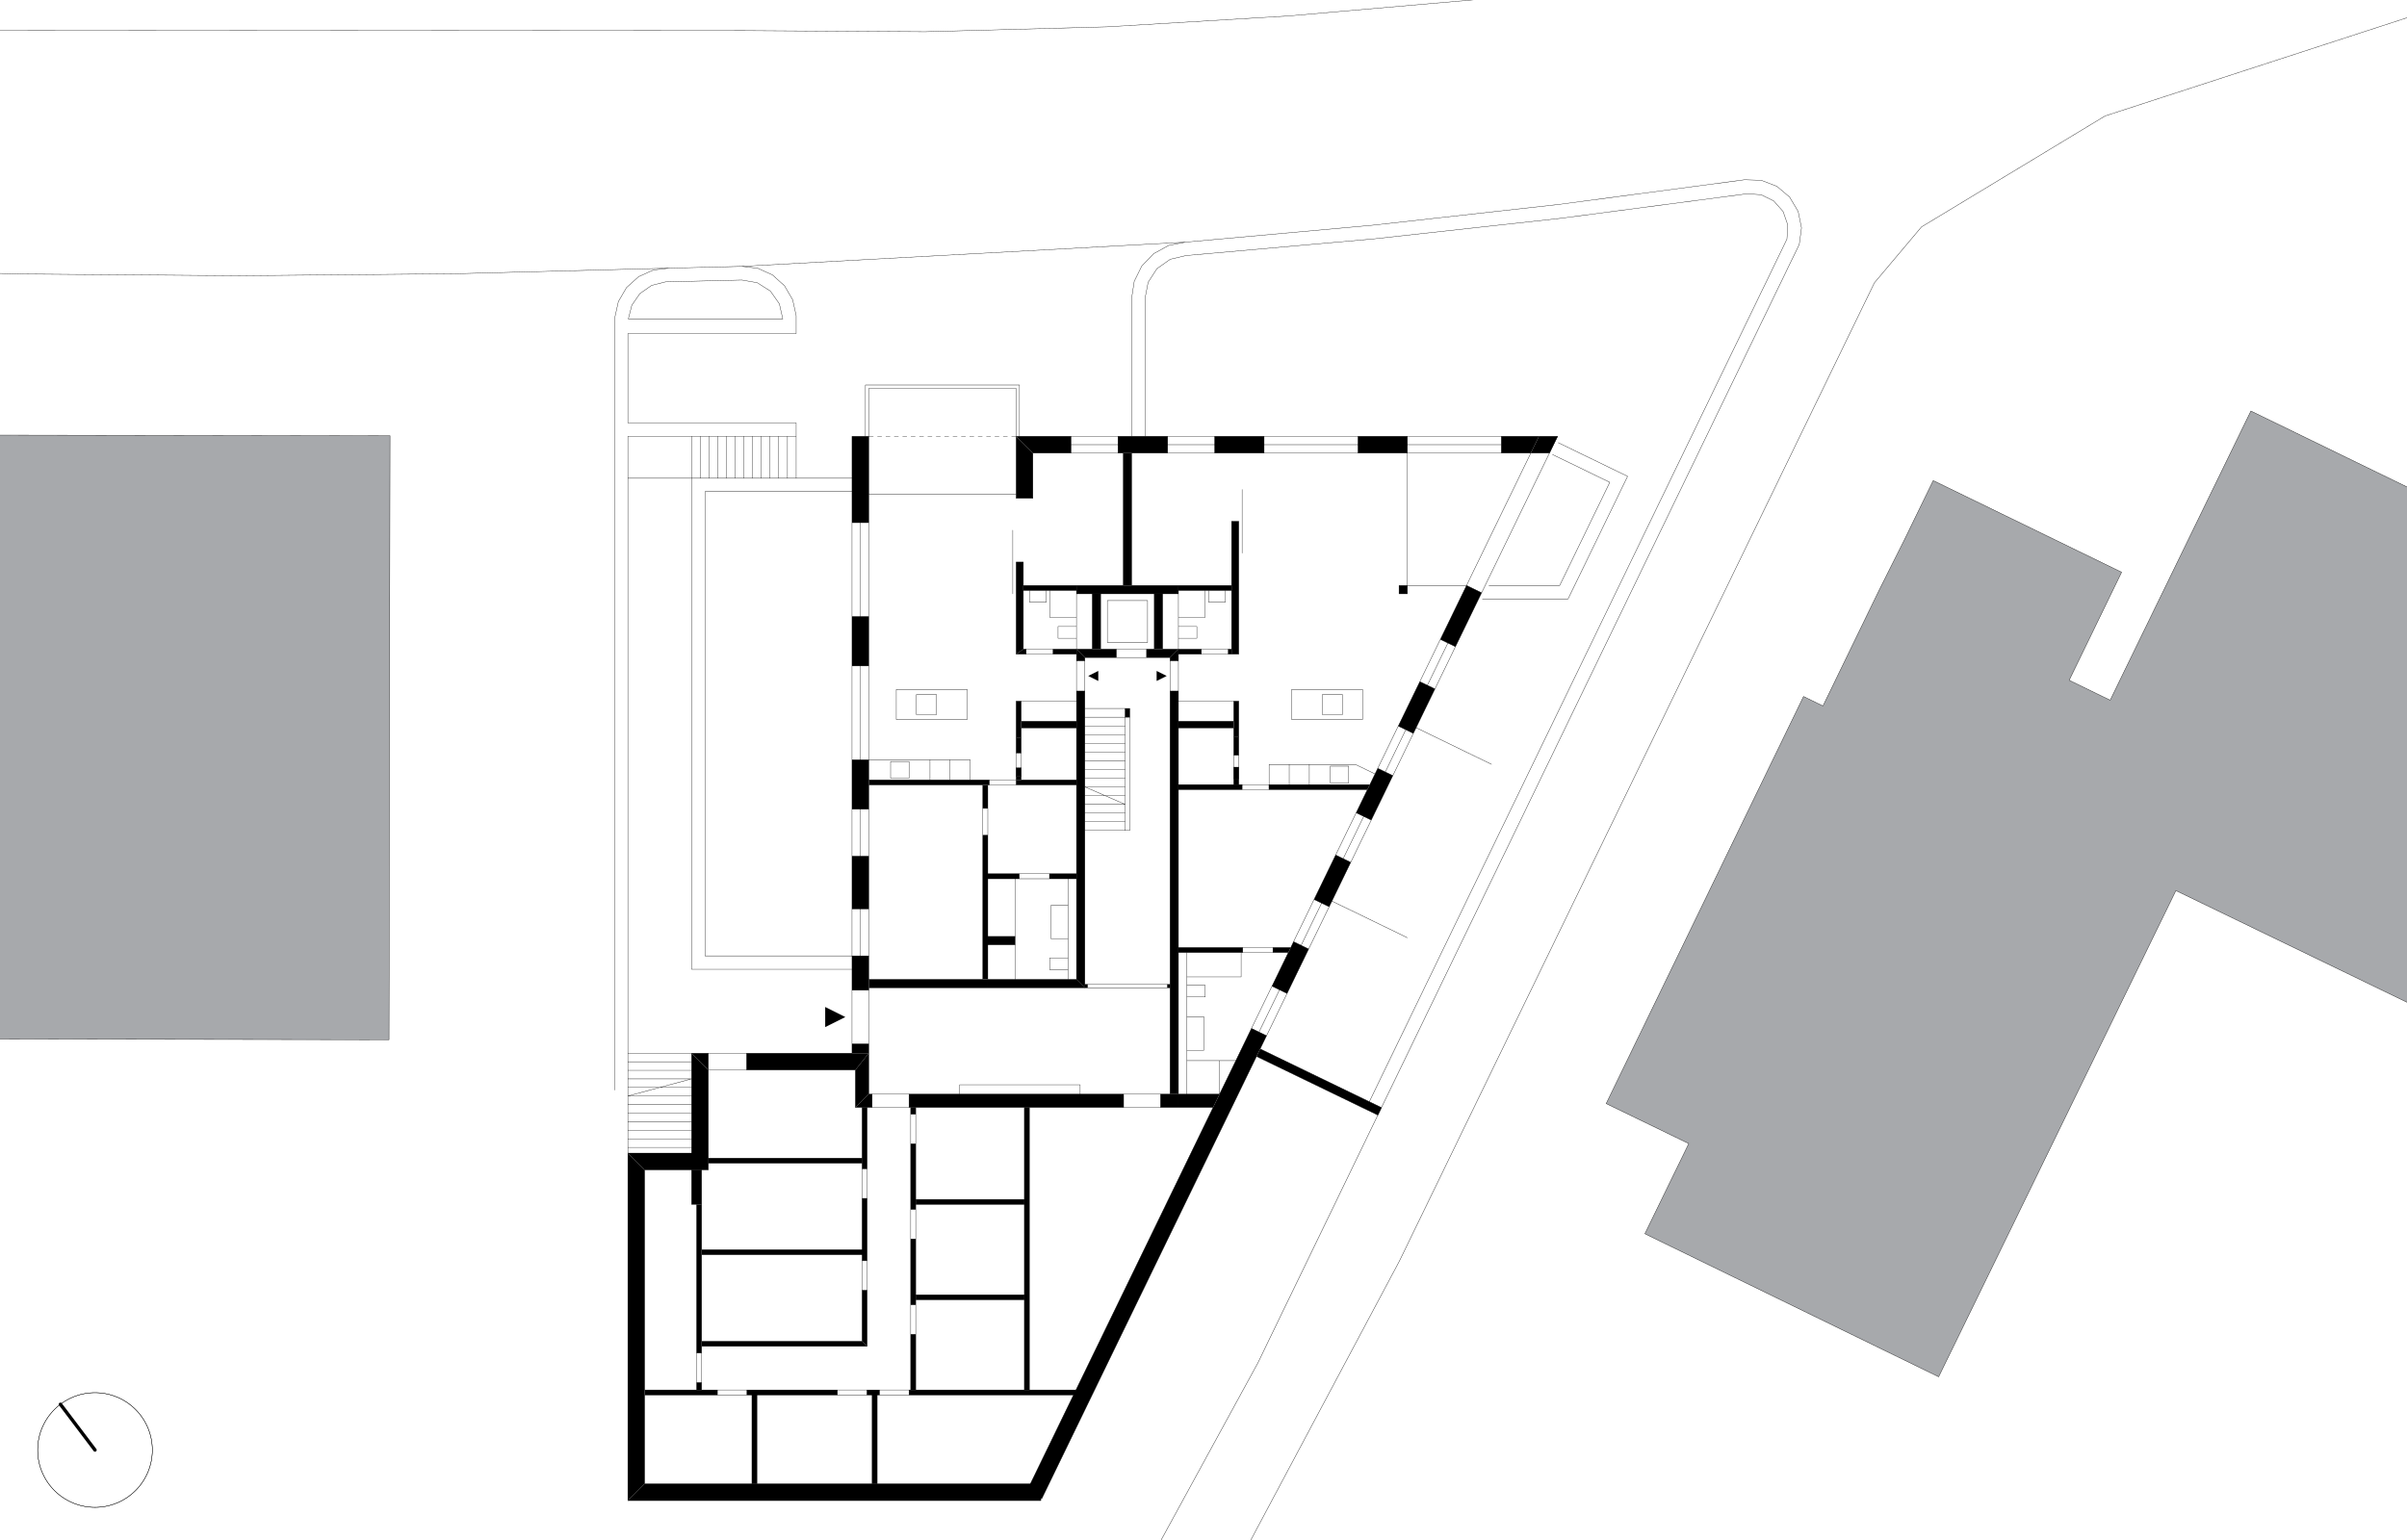 <svg xmlns="http://www.w3.org/2000/svg" viewBox="0 0 708.66 453.54"><defs><style>.a{fill:none;stroke:#000;stroke-linecap:round;stroke-linejoin:round;stroke-width:.1px}.b,.c{fill-rule:evenodd}.c{fill:#a7a9ac}</style></defs><path class="a" d="M27.97 427.042l-10.178-13.467M44.851 427.042a16.881 16.881 0 1 0-16.881 16.881A16.881 16.881 0 0 0 44.851 427.042"/><path class="b" d="M411.903 174.888v-2.468h2.468v2.468h-2.468"/><path class="a" d="M411.903 174.888v-2.468M411.903 172.42h2.468M414.37 172.42v2.468M414.37 174.888h-2.468"/><path class="b" d="M242.952 296.564l5.923 2.962-5.923 2.961v-5.923M340.529 197.593l2.962 1.48-2.962 1.481V197.593M323.353 197.593V200.554l-2.962-1.481 2.962-1.48"/><path class="c" d="M497.204 336.801l-24.324-11.783 17.307-35.713 22.891-47.235 17.909-36.948 5.724 2.777 9.495-19.576 7.273-15 7.217-14.388 8.474-17.406 55.469 26.989-15.445 31.829 12.075 5.859 15.468-31.798 25.957-53.362 21.517 10.463 29.766 14.484-.675 151.433-72.682-35.138-69.847 143.197-22.102-10.764.002-.005-1.776-.861v.002l-62.625-30.502 12.932-26.554"/><path class="a" d="M497.204 336.801l-12.932 26.554M472.88 325.018l24.324 11.783M490.187 289.305L472.88 325.018M513.078 242.07l-22.891 47.235M530.987 205.122l-17.909 36.947M536.711 207.899l-5.724-2.776M546.206 188.323l-9.495 19.575M553.479 173.323l-7.273 15M560.696 158.935l-7.216 14.389M569.17 141.529l-8.474 17.406M624.639 168.518l-55.47-26.989M609.194 200.347l15.446-31.828M621.269 206.206l-12.075-5.859M636.737 174.408l-15.468 31.798M662.694 121.046l-25.957 53.362M684.211 131.509l-21.517-10.463M712.552 145.3l-28.341-13.791M640.62 262.288l75.566 36.532M570.773 405.485l69.847-143.197M548.671 394.721l22.102 10.764M548.673 394.716l-.002.005M546.897 393.855l1.776.86M546.897 393.857l.001-.001M484.272 363.355l62.625 30.502"/><path class="c" d="M114.539 306.21l-128.118-.211 5.361-177.862 123.051.185-.294 177.888"/><path class="a" d="M114.539 306.21l-128.118-.211M-14.602 128.109l129.436.214M114.833 128.322l-.294 177.888"/><path class="b" d="M369.936 311.127l1.077-2.221 35.714 17.282-1.074 2.222-35.717-17.283"/><path class="a" d="M369.936 311.127l35.717 17.283M405.653 328.41l1.075-2.222M406.727 326.188l-35.714-17.282"/><path class="b" d="M184.853 441.93l4.936-4.935h116.658v4.935H184.853"/><path class="a" d="M184.853 441.93h121.594M306.447 441.93v-4.936M306.447 436.995H189.789"/><path class="b" d="M184.853 339.597l4.936 4.935v92.463l-4.936 4.935V339.597"/><path class="a" d="M184.853 339.597v102.334M189.789 436.995v-26.16M189.789 409.354v-64.821"/><path class="b" d="M203.609 310.178l4.936 4.936v24.483h-4.936v-29.419"/><path class="a" d="M203.609 310.178v29.419M208.545 339.597v-24.483"/><path class="b" d="M208.545 339.597v4.935h-18.756l-4.936-4.935h23.692"/><path class="a" d="M203.609 339.597h-18.756M189.789 344.532h18.756M208.545 344.532v-4.936"/><path class="b" d="M339.838 174.888h2.468v16.288h-2.468v-16.288"/><path class="a" d="M339.838 174.888v16.288M342.306 191.176v-16.288"/><path class="b" d="M344.478 193.644h-6.91v-2.468h9.378l-2.468 2.468M328.684 193.644h-9.28l-2.468-2.468h11.748v2.468"/><path class="a" d="M337.568 191.176v2.468M328.684 191.176v2.468M346.946 191.176h-4.64M339.838 191.176h-2.27M328.684 191.176h-4.64M321.576 191.176h-4.639M319.404 193.644h9.279M337.568 193.644h6.91M337.568 191.176h-8.884M328.684 193.644h8.884"/><path class="b" d="M321.576 174.888h2.468v16.288h-2.468v-16.288"/><path class="a" d="M321.576 174.888v16.288M324.044 191.176v-16.288"/><path class="b" d="M256.773 410.324h1.481v26.671h-1.481v-26.671"/><path class="a" d="M256.773 410.324v26.671M256.773 436.995h1.48M258.254 436.995v-26.671M258.254 410.324h-1.48"/><path class="b" d="M269.606 410.835v-1.481h47.166v1.481h-47.166M268.125 410.835v-1.481h1.481v1.481h-1.481M189.789 409.354h21.421v1.481h-21.421v-1.481M219.897 410.835v-1.481h26.65v1.481h-26.65M255.234 410.835v-1.481h3.711v1.481h-3.711M267.632 409.354h.493v1.481h-.493v-1.481"/><path class="a" d="M211.21 409.354v1.481M219.897 409.354v1.481M255.234 409.354v1.481M246.547 409.354v1.481M267.632 409.354v1.481M258.945 409.354v1.481M189.789 410.835h21.422M219.897 410.835h26.649M255.234 410.835h3.711M267.632 410.835h49.14M316.772 410.835v-1.481M316.772 409.354h-13.704M301.588 409.354h-31.982M268.125 409.354h-.493M258.945 409.354h-3.711M246.547 409.354h-26.649M211.21 409.354h-4.64M205.09 409.354h-15.301M211.21 410.835h8.687M219.897 409.354h-8.687M246.547 410.835h8.687M255.234 409.354h-8.687M258.945 410.835h8.687M267.632 409.354h-8.687"/><path class="b" d="M206.57 369.531v-1.481h47.735v1.481H206.57"/><path class="a" d="M206.57 369.531h47.735M254.305 369.531v-1.481M254.305 368.05h-47.735"/><path class="b" d="M269.606 382.799v-1.481h31.982v1.481h-31.982"/><path class="a" d="M269.606 382.799h31.982M301.588 381.318h-31.982"/><path class="b" d="M269.606 354.714v-1.481h31.982v1.481h-31.982"/><path class="a" d="M269.606 354.714h31.982M301.588 353.233h-31.982"/><path class="b" d="M301.588 326.184h1.48v83.17h-1.48v-83.17"/><path class="a" d="M301.588 326.184v27.048M301.588 354.714v26.604M301.588 382.799v26.555M303.068 409.354v-83.169M303.068 326.184h-1.48"/><path class="b" d="M253.811 341.078v1.48h-45.266v-1.48h45.266"/><path class="a" d="M253.811 341.078h-45.267M208.545 341.078v1.481M208.545 342.558h45.267M253.811 342.558v-1.481"/><path class="b" d="M253.811 395.022v-15.027h1.481v16.508l-1.481-1.481M253.811 371.308v-18.384h1.481v18.384h-1.481M253.811 326.163h1.481v18.073h-1.481v-18.073"/><path class="a" d="M255.292 371.308h-1.481M255.292 379.995h-1.481M255.292 344.236h-1.481M255.292 352.924h-1.481M253.811 326.163v18.074M253.811 352.924v18.384M253.811 379.995v15.028M255.292 396.503v-16.509M255.292 371.308v-18.384M255.292 344.236v-18.074M255.292 326.163h-1.481M253.811 371.308v8.687M255.292 379.995v-8.687M253.811 344.236v8.687M255.292 352.924v-8.687"/><path class="b" d="M206.57 354.699h-2.961v-10.167h2.961v10.167"/><path class="a" d="M206.57 354.699v-10.167M206.57 344.532h-2.961M203.609 344.532v10.167M203.609 354.699h1.481"/><path class="b" d="M251.837 315.114l3.949-4.936v12.036l-3.949 3.949v-11.049"/><path class="a" d="M251.837 315.114v11.049M255.786 322.214V310.178"/><path class="b" d="M319.404 289.905h.79v.988h-.79v-.988M343.689 289.905h.789v.988h-.789v-.988"/><path class="a" d="M320.194 289.905v.987M343.689 289.905v.987M319.404 290.893h.789M343.689 290.893h.789M344.478 290.893v-.987M344.478 289.905h-.789M320.194 289.905h-.789M319.404 289.905v.987M320.194 290.893h11.747M331.941 289.905h-11.747M331.941 290.893h11.748M343.689 289.905h-11.748"/><path class="b" d="M332.632 211.216h-1.382v-2.567h1.382v2.567"/><path class="a" d="M332.632 211.216v-2.566M332.632 208.649h-1.382M331.25 208.649v2.566M331.25 211.216h1.382"/><path class="b" d="M290.831 257.322h9.265v1.481h-9.265v-1.481M308.981 258.803v-1.481h7.955v1.481h-7.955"/><path class="a" d="M300.096 257.816v-.493M300.096 258.803v-.988M308.981 257.816v-.493M308.981 258.803v-.988M290.831 258.803h9.266M308.981 258.803h7.956M316.936 257.322h-7.956M300.096 257.322h-9.266M290.831 257.322v1.481M300.096 258.803h8.884M308.981 257.322h-8.884"/><path class="b" d="M268.125 409.354v-16.388h1.481v16.388h-1.481M268.125 384.28v-19.399h1.481v19.399h-1.481M268.125 356.194v-19.348h1.481v19.348h-1.481M268.125 326.184h1.481v1.975h-1.481v-1.975"/><path class="a" d="M268.125 336.846h1.481M268.125 328.159h1.481M268.125 364.881h1.481M268.125 356.194h1.481M268.125 392.966h1.481M268.125 384.28h1.481M269.606 409.354v-16.387M269.606 384.28v-1.481M269.606 381.318v-16.437M269.606 356.194v-1.48M269.606 353.233v-16.387M269.606 328.159v-1.974M269.606 326.184h-1.481M268.125 326.184v1.974M268.125 336.846v19.348M268.125 364.881v19.398M268.125 392.966v16.387M269.606 336.846v-8.687M268.125 328.159v8.687M269.606 364.881v-8.687M268.125 356.194v8.687M269.606 392.966v-8.687M268.125 384.28v8.687"/><path class="b" d="M298.876 275.79v2.468h-8.044v-2.468h8.044"/><path class="a" d="M298.876 275.79h-8.044M290.832 275.79v2.468M290.832 278.258h8.044M298.876 278.258v-2.468"/><path class="b" d="M300.648 214.387v-1.974h16.288v1.974h-16.288"/><path class="a" d="M300.648 214.387h16.289M316.936 212.413h-16.289"/><path class="b" d="M363.235 212.413v1.974h-16.289v-1.974h16.289"/><path class="a" d="M363.235 212.413h-16.288M346.946 214.387h16.288M316.936 174.888v16.288M309.039 173.901v7.897M309.039 181.798h7.897M316.936 184.513h-5.428M311.508 184.513v3.455M311.508 187.968h5.428M308.052 173.901v3.455M308.052 177.356h-4.936M303.116 177.356v-3.455M300.648 206.49h16.289M255.786 223.765h29.866M285.652 223.765v5.923M263.888 211.919v-8.884M263.888 203.035h20.866M284.755 203.035v8.884M284.755 211.919h-20.866M314.469 288.425v-29.615M314.469 276.48h-5.035M309.434 276.48v-9.872M309.434 266.608h5.035M314.469 282.125h-5.428M309.04 282.125v3.455M309.04 285.58h5.428M298.876 275.79v-16.986M298.876 278.258v10.167M346.946 174.888v16.288M354.844 173.901v7.897M354.844 181.798h-7.897M346.946 184.513h5.428M352.375 184.513v3.455M352.375 187.968h-5.428M355.831 173.901v3.455M355.831 177.356h4.936M360.767 177.356v-3.455M363.235 206.49h-16.288M269.8 210.469v-5.923M269.8 204.546h5.923M275.722 204.546v5.923M275.722 210.469h-5.923M262.207 224.259h5.429M267.636 224.259v4.936M267.636 229.195h-5.429M262.207 229.195v-4.936M279.729 223.765v5.923M273.806 223.765v5.923M404.829 227.932l-5.742-2.786M399.087 225.146h-25.445M373.643 225.146v5.923M401.157 211.919v-8.884M401.157 203.035h-20.866M380.291 203.035v8.884M380.291 211.919h20.866M395.246 210.469v-5.923M395.246 204.546h-5.923M389.323 204.546v5.923M389.323 210.469h5.923M397.088 225.639h-5.429M391.659 225.639v4.936M391.659 230.575h5.429M397.088 230.575v-4.936M379.565 225.146v5.923M385.489 225.146v5.923M326.018 189.202v-12.34M326.018 176.862h11.846M337.865 176.862v12.34M337.865 189.202h-11.846M331.25 208.649h-11.846M331.25 211.216h-11.846M331.25 213.783h-11.846M331.25 216.349h-11.846M331.25 218.916h-11.846M331.25 221.483h-11.846M331.25 224.049h-11.846M331.25 226.616h-11.846M331.25 229.182h-11.846M331.25 231.749h-11.846M331.25 234.316h-11.846M331.25 236.882h-11.846M331.25 239.449h-11.846M331.25 242.016h-11.846M331.25 244.583h-11.846M331.25 211.216v33.367M331.25 244.583h1.382M332.632 244.583v-33.367M331.25 236.882l-11.846-5.133M255.786 128.491V114.374M255.786 114.374h43.382M299.167 114.374v14.117M254.799 128.491v-15.104M254.799 113.387h45.356M300.154 113.387v15.104M349.414 322.236v-41.708M349.414 287.712h15.992M365.406 287.712v-7.184M349.414 299.432h5.034M354.449 299.432v9.872M354.449 309.304h-5.034M349.414 312.358h14.436M359.057 312.364l.011 9.85M349.414 290.172h5.428M354.843 290.172v3.455M354.843 293.628h-5.428M282.546 322.214v-2.743M282.546 319.471h35.469M318.015 319.471v3.455M315.328 130.959h126.683M253.318 153.923v127.592M426.282 189.384l-55.605 114.563M299.167 145.532h-43.382M414.37 133.427v38.993M414.37 172.42h17.402M184.853 339.597V128.491M184.853 128.491h49.556M234.409 128.491v-3.949M234.409 124.542h-49.556M184.853 124.542V98.239M184.853 98.239h49.556M234.409 98.239v-5.291M234.409 92.948l-1.034-4.66M233.375 88.287l-2.403-4.124M230.972 84.163l-3.544-3.197M227.428 80.966l-4.35-1.967M223.078 79l-4.742-.549M218.337 78.45l-21.239.523M197.097 78.974l-4.74.549M192.357 79.523l-4.348 1.965M188.009 81.488l-3.544 3.196M184.464 84.684l-2.403 4.123M182.061 88.807l-1.035 4.658M181.026 93.465v227.587M184.992 93.94h45.476M230.468 93.94l-1.013-4.475M229.455 89.465l-2.644-3.749M226.811 85.716l-3.875-2.457M222.936 83.259l-4.52-.792M218.416 82.467l-22.499.55M195.918 83.017l-4.06 1.033M191.858 84.05l-3.443 2.388M188.415 86.438l-2.389 3.442M186.026 89.88l-1.034 4.06M250.85 140.843h-65.997M203.609 128.491V285.464M203.609 285.464h47.241M250.85 281.515h-43.292M207.558 281.515v-136.723M207.558 144.791h43.292M206.176 140.843v-12.352M208.742 128.491v12.352M211.309 140.843v-12.352M213.876 128.491v12.352M216.442 140.843v-12.352M219.009 128.491v12.352M221.575 128.491v12.352M224.142 140.843v-12.352M226.709 128.491v12.352M229.275 140.843v-12.352M231.842 128.491v12.352M234.409 128.491v12.352M403.155 324.46l42.676-88.178M405.701 328.309l44.531-92.027M218.337 78.45l130.671-7.133M299.167 128.491h-1.33M296.603 128.491h-1.234M294.135 128.491h-1.234M291.667 128.491h-1.234M289.199 128.491h-1.234M286.731 128.491h-1.234M284.263 128.491h-1.234M281.795 128.491h-1.234M279.327 128.491h-1.234M276.86 128.491h-1.234M274.392 128.491h-1.234M271.924 128.491h-1.234M269.456 128.491h-1.234M266.988 128.491h-1.234M264.52 128.491h-1.234M262.052 128.491h-1.234M259.584 128.491h-1.234M257.116 128.491h-1.33M298.18 174.9V156.144M365.702 162.911v-18.756M431.773 172.42l18.926-38.993M436.213 174.575l22.368-46.084M203.609 310.178h-18.756M203.609 312.699h-18.756M203.609 315.22h-18.756M203.609 317.742h-18.756M203.609 320.263h-18.756M203.609 322.784h-18.756M203.609 325.305h-18.756M203.609 327.827h-18.756M203.609 330.348h-18.756M203.609 332.869h-18.756M203.609 335.39h-18.756M203.609 337.912h-18.756M436.44 176.369H461.678M461.678 176.369l17.514-36.085M479.192 140.284l-20.426-9.914M438.357 172.42h20.849M459.206 172.42l14.742-30.372M473.947 142.048l-16.874-8.19M203.609 317.742l-18.756 5.042M392.138 265.382l22.203 10.777M416.924 214.317l22.202 10.777M474.827 176.369l51.273-105.942M526.101 70.427l.248-4.162M526.349 66.265l-1.356-3.942M524.993 62.323l-2.756-3.129M522.238 59.194l-3.74-1.843M518.498 57.35l-4.16-.28M514.338 57.071l-54.923 7.228M459.415 64.299l-55.064 6.065M404.352 70.364l-55.179 4.898M349.172 75.262l-4.648 1.102M344.524 76.365l-3.901 2.757M340.623 79.121l-2.591 4.013M338.032 83.134l-.908 4.69M337.124 87.824v40.667M479.223 176.369l50.515-104.393M529.738 71.976l.654-4.876M530.392 67.1l-.982-4.821M529.41 62.279l-2.509-4.232M526.901 58.047l-3.757-3.175M523.144 54.872l-4.591-1.767M518.553 53.105l-4.917-.164M513.637 52.942l-54.745 7.27M458.892 60.212l-54.885 6.126M404.007 66.338l-55 4.979M349.007 71.317l-4.938.973M344.07 72.29l-4.416 2.415M339.654 74.705l-3.484 3.632M336.17 78.337l-2.228 4.513M333.942 82.85l-.767 4.974M333.175 87.824v40.667M451.246 225.093l23.581-48.724M455.646 225.093l23.577-48.724M445.831 236.282l5.415-11.189M450.232 236.282l5.414-11.189M714.174 3.436l-94.396 30.708M619.778 34.144l-54.057 32.681M565.72 66.824l-13.871 16.472M551.849 83.296l-38.212 78.725M-11.027 8.867l229.885.146M218.858 9.013l53.529.332M272.387 9.345l53.511-1.439M325.898 7.907l53.434-3.208M379.332 4.699l68.674-5.984M513.637 162.021L412.018 371.376M412.018 371.376l-46.273 86.904M405.653 328.41l-35.326 73.005M370.327 401.415l-31.326 57.367M-12.066 80.223l19.2.479M7.134 80.703l63.328.501M70.461 81.204l63.328-.577M133.789 80.627l63.308-1.653"/><path class="b" d="M346.946 326.163v-3.949h12.121l-1.916 3.949h-10.205M344.478 326.163v-3.949h2.468v3.949h-2.468M255.786 322.214h.987v3.949h-4.936l3.949-3.949M267.632 326.163v-3.949h63.176v3.949h-63.176M341.667 322.214h2.811v3.949h-2.811v-3.949"/><path class="a" d="M256.773 323.201v2.961M256.773 322.214v.988M267.632 323.201v2.961M267.632 322.214v.988M341.667 323.201v2.961M341.667 322.214v.988M330.808 323.201v2.961M330.808 322.214v.988M251.837 326.163h4.936M267.632 326.163h63.176M341.667 326.163h15.484M359.067 322.214h-12.121M344.478 322.214h-2.811M330.808 322.214h-63.176M256.773 322.214h-.988M256.773 326.163h10.859M267.632 322.214h-10.859M330.808 326.163h10.859M341.667 322.214h-10.859"/><path class="b" d="M299.167 128.491h16.161v4.936h-11.225l-4.936-4.936M329.149 133.427v-4.936h14.638v4.936h-14.638M357.608 128.491h14.561v4.936h-14.561v-4.936M399.809 133.427v-4.936h14.562v4.936h-14.562M442.011 128.491h11.084l-2.396 4.936h-8.688v-4.936"/><path class="a" d="M399.809 131.452v1.974M399.809 128.491v2.468M399.809 130.959v.493M372.169 131.452v1.974M372.169 128.491v2.468M372.169 130.959v.493M442.011 131.452v1.974M442.011 128.491v2.468M442.011 130.959v.493M414.37 131.452v1.974M414.37 128.491v2.468M414.37 130.959v.493M329.149 131.452v1.974M329.149 128.491v2.468M329.149 130.959v.493M315.328 131.452v1.974M315.328 128.491v2.468M315.328 130.959v.493M357.608 131.452v1.974M357.608 128.491v2.468M357.608 130.959v.493M343.787 131.452v1.974M343.787 128.491v2.468M343.787 130.959v.493M453.095 128.491h-11.084M414.37 128.491h-14.561M372.169 128.491H357.608M343.787 128.491h-14.638M315.328 128.491h-16.161M304.103 133.427h11.225M329.149 133.427h1.558M333.175 133.427h10.612M357.608 133.427h14.561M399.809 133.427h14.561M442.011 133.427h8.688M372.169 128.491h27.64M372.169 133.427h27.64M372.169 130.959v.493M372.169 130.959v.493M372.169 128.491v2.468M372.169 131.452v1.974M399.809 130.959v.493M399.809 130.959v.493M399.809 128.491v2.468M399.809 131.452v1.974M414.37 128.491h27.64M414.37 133.427h27.64M414.37 130.959v.493M414.37 130.959v.493M414.37 128.491v2.468M414.37 131.452v1.974M442.011 130.959v.493M442.011 130.959v.493M442.011 128.491v2.468M442.011 131.452v1.974M315.328 128.491h13.821M315.328 133.427h13.821M315.328 130.959v.493M315.328 130.959v.493M315.328 128.491v2.468M315.328 131.452v1.974M329.149 130.959v.493M329.149 130.959v.493M329.149 128.491v2.468M329.149 131.452v1.974M343.787 128.491h13.82M343.787 133.427h13.82M343.787 130.959v.493M343.787 130.959v.493M343.787 128.491v2.468M343.787 131.452v1.974M357.608 130.959v.493M357.608 130.959v.493M357.608 128.491v2.468M357.608 131.452v1.974"/><path class="b" d="M250.85 267.694v-15.548h4.936v15.548h-4.936M250.85 238.326v-14.561h4.936v14.561h-4.936M250.85 196.124v-14.56h4.936v14.56h-4.936M250.85 153.923v-25.432h4.936v25.432h-4.936"/><path class="a" d="M253.811 153.923h1.974M250.85 153.923h2.468M253.318 153.923h.493M253.811 181.564h1.974M250.85 181.564h2.468M253.318 181.564h.493M253.811 238.326h1.974M250.85 238.326h2.468M253.318 238.326h.493M253.811 252.146h1.974M250.85 252.146h2.468M253.318 252.146h.493M253.811 196.124h1.974M250.85 196.124h2.468M253.318 196.124h.493M253.811 223.765h1.974M250.85 223.765h2.468M253.318 223.765h.493M253.811 267.694h1.974M250.85 267.694h2.468M253.318 267.694h.493M253.811 281.515h1.974M250.85 281.515h2.468M253.318 281.515h.493M250.85 128.491v25.432M250.85 181.564v14.561M250.85 223.765v14.561M250.85 252.146v15.548M255.786 267.694v-15.548M255.786 238.326v-7.157M255.786 229.688v-5.923M255.786 196.124v-14.561M255.786 153.923v-25.432M255.786 128.491h-4.936M250.85 181.564v-27.641M255.786 181.564v-27.641M253.318 181.564h.493M253.318 181.564h.493M250.85 181.564h2.468M253.811 181.564h1.974M253.318 153.923h.493M253.318 153.923h.493M250.85 153.923h2.468M253.811 153.923h1.974M250.85 252.146v-13.82M255.786 252.146v-13.82M253.318 252.146h.493M253.318 252.146h.493M250.85 252.146h2.468M253.811 252.146h1.974M253.318 238.326h.493M253.318 238.326h.493M250.85 238.326h2.468M253.811 238.326h1.974M250.85 223.765v-27.641M255.786 223.765v-27.641M253.318 223.765h.493M253.318 223.765h.493M250.85 223.765h2.468M253.811 223.765h1.974M253.318 196.124h.493M253.318 196.124h.493M250.85 196.124h2.468M253.811 196.124h1.974M250.85 281.515v-13.82M255.786 281.515v-13.82M253.318 281.515h.493M253.318 281.515h.493M250.85 281.515h2.468M253.811 281.515h1.974M253.318 267.694h.493M253.318 267.694h.493M250.85 267.694h2.468M253.811 267.694h1.974"/><path class="b" d="M299.167 128.491l4.936 4.936v13.339h-4.936v-18.275"/><path class="a" d="M299.167 128.491v18.275M299.167 146.766h4.936M304.103 146.766v-13.339"/><path class="b" d="M302.27 439.232l66.186-136.362 4.44 2.155-66.185 136.362-4.441-2.155M374.491 290.437l6.358-13.1 4.441 2.156-6.359 13.099-4.44-2.155M386.884 264.904l6.358-13.099 4.44 2.155-6.358 13.099-4.44-2.155M399.276 239.372l6.359-13.1 4.44 2.155-6.358 13.1-4.441-2.155M418.027 200.74l4.441 2.155-6.358 13.099-4.441-2.155 6.358-13.099M431.773 172.42l4.44 2.155-7.711 15.887-4.44-2.156 7.711-15.886"/><path class="a" d="M370.233 303.732l-1.776-.862M372.896 305.026l-2.22-1.078M370.677 303.947l-.444-.216M376.267 291.299l-1.776-.862M378.931 292.592l-2.22-1.078M376.711 291.514l-.445-.216M419.803 201.602l-1.776-.862M422.468 202.895l-2.22-1.078M420.247 201.817l-.444-.216M425.838 189.168l-1.776-.862M428.502 190.462l-2.22-1.078M426.282 189.384l-.444-.216M382.625 278.199l-1.776-.862M385.29 279.493l-2.22-1.078M383.069 278.415l-.444-.216M388.66 265.766l-1.776-.862M391.324 267.059l-2.22-1.078M389.104 265.982l-.444-.215M395.018 252.667l-1.776-.862M397.682 253.96l-2.22-1.078M395.462 252.882l-.444-.215M401.053 240.234l-1.776-.862M403.717 241.527l-2.22-1.078M401.497 240.449l-.444-.216M407.411 227.134l-1.776-.862M410.075 228.427l-2.22-1.078M407.855 227.35l-.444-.216M413.445 214.701l-1.776-.862M416.11 215.994l-2.22-1.078M413.889 214.917l-.444-.216M306.711 441.387l63.225-130.261M371.013 308.906l1.883-3.881M378.931 292.592l6.358-13.099M391.324 267.059l6.358-13.099M403.717 241.527l6.358-13.099M416.11 215.994l6.358-13.099M428.502 190.462l7.711-15.886M436.213 174.575l-4.44-2.155M431.773 172.42l-7.711 15.886M418.027 200.74l-6.358 13.099M405.635 226.272l-2.328 4.796M402.588 232.549l-3.311 6.822M393.242 251.805l-6.358 13.099M380.849 277.337l-.829 1.709M379.3 280.528l-4.809 9.909M368.456 302.87l-9.389 19.344M357.151 326.163L302.27 439.232M302.27 439.232l4.441 2.155M378.931 292.592l-6.035 12.434M374.491 290.437l-6.035 12.433M376.711 291.514l-.445-.216M376.711 291.514l-.445-.216M378.931 292.592l-2.22-1.078M376.267 291.299l-1.776-.862M370.677 303.947l-.444-.216M370.677 303.947l-.444-.216M372.896 305.026l-2.22-1.078M370.233 303.732l-1.776-.862M428.502 190.462l-6.035 12.433M424.062 188.306l-6.035 12.433M426.282 189.384l-.444-.216M426.282 189.384l-.444-.216M428.502 190.462l-2.22-1.078M425.838 189.168l-1.776-.862M420.247 201.817l-.444-.216M420.247 201.817l-.444-.216M422.468 202.895l-2.22-1.078M419.803 201.602l-1.776-.862M391.324 267.059l-6.034 12.434M386.884 264.904l-6.035 12.433M389.104 265.982l-.444-.215M389.104 265.982l-.444-.215M391.324 267.059l-2.22-1.078M388.66 265.766l-1.776-.862M383.069 278.415l-.444-.216M383.069 278.415l-.444-.216M385.29 279.493l-2.22-1.078M382.625 278.199l-1.776-.862M403.717 241.527l-6.035 12.433M399.276 239.372l-6.035 12.433M401.497 240.449l-.444-.216M401.497 240.449l-.444-.216M403.717 241.527l-2.22-1.078M401.053 240.234l-1.776-.862M395.462 252.882l-.444-.215M395.462 252.882l-.444-.215M397.682 253.96l-2.22-1.078M395.018 252.667l-1.776-.862M416.11 215.994l-6.035 12.433M411.669 213.839l-6.034 12.433M413.889 214.917l-.444-.216M413.889 214.917l-.444-.216M416.11 215.994l-2.22-1.078M413.445 214.701l-1.776-.862M407.855 227.35l-.444-.216M407.855 227.35l-.444-.216M410.075 228.427l-2.22-1.078M407.411 227.134l-1.776-.862"/><path class="b" d="M203.609 310.178h4.936v4.936l-4.936-4.936M219.798 310.178h35.988l-3.949 4.936h-32.039v-4.936"/><path class="a" d="M219.798 310.178v4.936M208.545 310.178v4.936M250.85 310.178h-31.051M208.545 310.178h-4.936M219.798 315.114h32.039M219.798 310.178h-11.254M208.545 315.114h11.254"/><path class="b" d="M250.85 310.178v-2.755h4.936v2.755h-4.936M250.85 291.628v-10.113h4.936v10.113h-4.936"/><path class="a" d="M253.811 291.628h1.974M250.85 291.628h2.468M253.318 291.628h.493M253.811 307.423h1.974M250.85 307.423h2.468M253.318 307.423h.493M250.85 281.515v10.114M250.85 307.423v2.755M255.786 310.178v-2.755M255.786 291.628v-.735M255.786 288.425v-6.91M250.85 307.423v-15.795M255.786 307.423v-15.795M253.318 307.423h.493M253.318 307.423h.493M250.85 307.423h2.468M253.811 307.423h1.974M253.318 291.628h.493M253.318 291.628h.493M250.85 291.628h2.468M253.811 291.628h1.974"/><path class="b" d="M344.478 322.214V203.516h2.468v118.698h-2.468M344.478 193.644l2.468-2.468v3.456h-2.468v-.988"/><path class="a" d="M345.959 194.632h-1.481M346.946 194.632h-.987M345.959 203.516h-1.481M346.946 203.516h-.987M344.478 193.644v.988M344.478 203.516v118.698M346.946 322.214v-41.686M346.946 279.047v-46.497M346.946 231.069v-16.681M346.946 212.413v-8.897M346.946 194.632v-1.974M344.478 194.632v8.884M346.946 203.516v-8.884"/><path class="b" d="M301.29 173.901v-1.481h15.646v1.481H301.29"/><path class="a" d="M301.29 173.901h15.647M316.936 172.42h-15.647"/><path class="b" d="M316.936 288.425v-84.909h2.468v87.377l-2.468-2.468M316.936 194.632v-3.456l2.468 2.468v.988h-2.468"/><path class="a" d="M317.923 194.632h1.481M316.936 194.632h.987M317.923 203.516h1.481M316.936 203.516h.987M316.936 192.657v1.974M316.936 203.516v8.897M316.936 214.387v15.301M316.936 231.169v26.153M316.936 258.803v29.622M319.404 290.893V203.516M319.404 194.632v-.988M316.936 194.632v8.884M319.404 203.516v-8.884"/><path class="b" d="M255.786 229.688h35.484v1.481h-35.484v-1.481M299.167 231.169v-1.481h17.769v1.481h-17.769"/><path class="a" d="M291.27 230.182v-.493M291.27 231.169v-.988M299.167 230.182v-.493M299.167 231.169v-.988M255.786 231.169h33.564M290.831 231.169h.439M299.167 231.169h17.769M316.936 229.688h-16.289M291.27 229.688h-35.484M291.27 231.169h7.897M299.167 229.688h-7.897"/><path class="b" d="M301.29 191.176h.839v1.481h-2.962l2.123-1.481M310.026 192.657v-1.481h6.91v1.481h-6.91"/><path class="a" d="M302.129 192.164v.493M302.129 191.176v.987M310.026 192.164v.493M310.026 191.176v.987M299.167 192.657h2.961M310.026 192.657h6.91M316.936 191.176h-6.91M302.129 191.176h-.839M302.129 192.657h7.897M310.026 191.176h-7.897"/><path class="b" d="M346.946 191.176h6.763v1.481h-6.763v-1.481M361.606 191.176h.987v1.481h-.987v-1.481"/><path class="a" d="M361.606 192.164v.493M361.606 191.176v.987M353.709 192.164v.493M353.709 191.176v.987M346.946 192.657h6.762M361.606 192.657h.987M362.593 191.176h-.987M353.709 191.176h-6.762M353.709 192.657h7.897M361.606 191.176h-7.897"/><path class="b" d="M346.946 231.069h18.756v1.48h-18.756v-1.48M373.6 232.549v-1.48h29.706l-.718 1.48H373.6"/><path class="a" d="M365.702 231.563v-.494M365.702 232.549v-.987M373.6 231.563v-.494M373.6 232.549v-.987M346.946 232.549h18.756M373.6 232.549h28.988M403.306 231.069h-29.707M365.702 231.069h-18.756M365.702 232.549h7.897M373.6 231.069h-7.897"/><path class="b" d="M289.35 288.425v-42.449h1.481v42.449h-1.481M289.35 238.079v-6.91h1.481v6.91h-1.481"/><path class="a" d="M290.337 238.079h.493M289.35 238.079h.988M290.337 245.976h.493M289.35 245.976h.988M290.831 288.425v-42.449M290.831 238.079v-6.91M289.35 231.169v6.91M289.35 245.976v42.449M290.831 245.976v-7.897M289.35 238.079v7.897"/><path class="b" d="M346.946 279.047h18.944v1.481h-18.944v-1.481M374.774 279.047h5.246l-.72 1.481h-4.526v-1.481"/><path class="a" d="M365.89 280.034v.493M365.89 279.047v.988M374.774 280.034v.493M374.774 279.047v.988M346.946 280.528h18.943M374.774 280.528h4.526M380.02 279.047h-5.245M365.89 279.047h-18.943M365.89 280.528h8.884M374.774 279.047h-8.884"/><path class="b" d="M299.167 229.688v-.987h1.481v.987h-1.481M299.167 206.49h1.481v10.748h-1.481V206.49"/><path class="b" d="M299.167 226.122h1.481v2.579h-1.481v-2.579"/><path class="a" d="M300.648 228.701v-2.579M299.167 226.122v2.579"/><path class="b" d="M299.167 221.791v-4.553h1.481v4.553h-1.481"/><path class="a" d="M300.648 221.791v-4.553M299.167 217.238v4.553M299.661 228.701h-.493M300.648 228.701h-.987M299.661 217.238h-.493M300.648 217.238h-.987M300.648 229.688v-.987M300.648 217.238v-2.851M300.648 212.413v-5.923M300.648 206.49h-1.48M299.167 206.49v10.748M299.167 228.701v.987M299.167 226.122h1.48M300.648 221.791h-1.48M300.648 228.701v-6.91M299.167 221.791v6.91M300.648 226.122v-8.885M299.167 217.238v8.885"/><path class="b" d="M363.235 231.069v-1.728h1.48v1.728h-1.48M363.235 217.04v-10.55h1.48v10.55h-1.48"/><path class="b" d="M363.235 229.341v-3.416h1.48v3.416h-1.48"/><path class="a" d="M364.715 229.341v-3.416M363.235 225.925v3.416"/><path class="b" d="M363.235 222.431v-5.391h1.48v5.391h-1.48"/><path class="a" d="M364.715 222.431v-5.391M363.235 217.04v5.391M364.222 229.341h.493M363.235 229.341h.987M364.222 217.04h.493M363.235 217.04h.987M364.715 231.069v-1.727M364.715 217.04V206.49M364.715 206.49h-1.481M363.235 206.49v5.923M363.235 214.387v2.653M363.235 229.341v1.727M363.235 231.069h1.481M363.235 225.925h1.481M364.715 222.431h-1.481M364.715 229.341v-6.91M363.235 222.431v6.91M364.715 225.925v-8.885M363.235 217.04v8.885"/><path class="b" d="M362.593 172.42v1.481h-15.647v-1.481h15.647"/><path class="a" d="M362.593 172.42h-15.647M346.946 173.901h15.647"/><path class="b" d="M330.707 133.427h2.468v38.993h-2.468v-38.993"/><path class="a" d="M330.707 133.427v38.993M333.175 172.42v-38.993"/><path class="b" d="M346.946 172.42v2.468h-30.01v-2.468h30.01"/><path class="a" d="M346.946 172.42H333.175M330.707 172.42h-13.771M316.936 173.901v.987M316.936 174.888h4.639M324.044 174.888h15.795M342.306 174.888h4.64M346.946 174.888v-.987"/><path class="b" d="M205.09 409.354v-2.189h1.48v2.189h-1.48M205.09 398.478v-43.779h1.48v43.779h-1.48"/><path class="a" d="M206.57 407.165h-1.48M206.57 398.478h-1.48M205.09 354.699v43.779M205.09 407.165v2.189M206.57 409.354v-2.189M206.57 398.478v-1.974M206.57 395.022V369.531M206.57 368.05v-13.351M205.09 398.478v8.687M206.57 407.165v-8.687"/><path class="b" d="M221.378 410.324h1.481v26.671h-1.481v-26.671"/><path class="a" d="M221.378 410.324v26.671M221.378 436.995h1.481M222.859 436.995v-26.671M222.859 410.324h-1.481"/><path class="b" d="M206.57 396.503v-1.481h47.241l1.481 1.481H206.57"/><path class="a" d="M206.57 396.503h48.722M253.811 395.022h-47.241"/><path class="b" d="M290.831 290.893v-2.468h26.105l2.468 2.468h-28.573M289.35 290.893v-2.468h1.481v2.468h-1.481M289.35 288.425v2.468h-33.564v-2.468h33.564"/><path class="a" d="M255.786 290.893h63.619M316.936 288.425h-26.106M289.35 288.425h-33.564"/><path class="b" d="M299.167 165.522h2.123v25.654l-2.123 1.481v-27.135"/><path class="a" d="M299.167 165.522v27.135M301.29 191.176v-17.275M301.29 172.42v-6.898M301.29 165.522h-2.122"/><path class="b" d="M362.593 153.533h2.122v39.124h-2.122v-39.124"/><path class="a" d="M362.593 153.533v18.887M362.593 173.901v17.275M362.593 192.657h2.122M364.715 192.657v-39.124M364.715 153.533h-2.122"/><path class="b" d="M456.186 133.427h-5.487l2.396-4.936h5.486l-2.395 4.936"/><path class="a" d="M456.186 133.427l2.395-4.936M458.581 128.491h-5.486M450.699 133.427h5.487"/><path fill="none" stroke="#000" stroke-linecap="round" stroke-linejoin="round" d="M27.97 427.042l-10.178-13.467"/><path class="a" d="M44.851 427.042a16.881 16.881 0 1 0-16.881 16.881A16.881 16.881 0 0 0 44.851 427.042"/></svg>